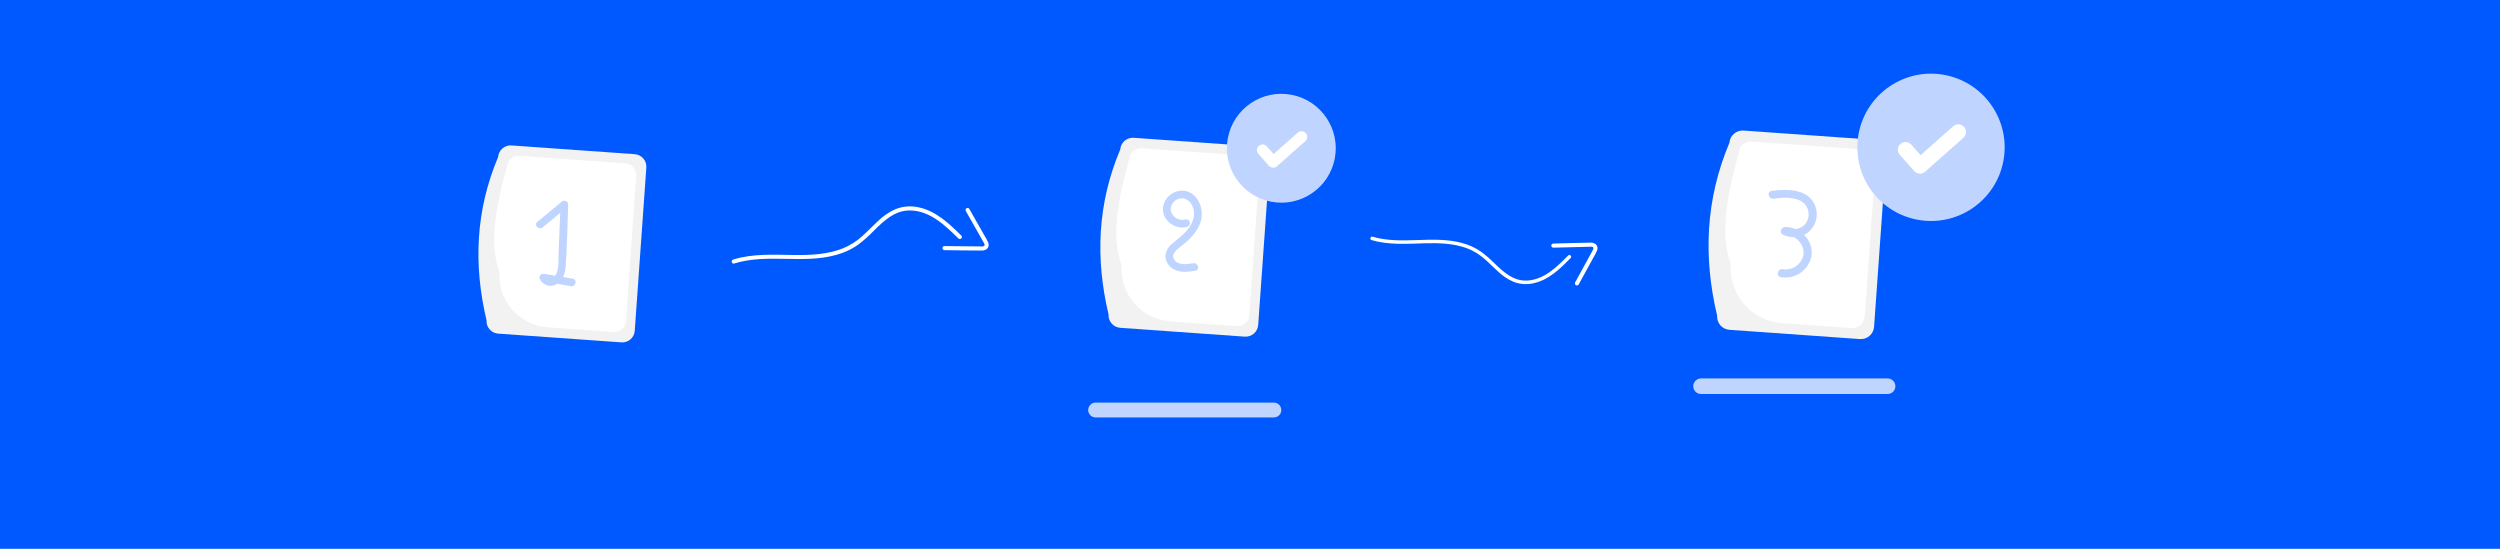 <?xml version="1.0" encoding="UTF-8"?> <svg xmlns="http://www.w3.org/2000/svg" width="533" height="117" viewBox="0 0 533 117" fill="none"><rect width="533" height="117" fill="#0058FF"></rect><path d="M292.623 50.462C298.833 52.29 305.418 50.113 311.661 51.792C313.096 52.162 314.456 52.776 315.682 53.608C316.73 54.378 317.715 55.228 318.629 56.152C320.526 57.974 322.586 59.884 325.395 59.82C329.094 59.736 331.893 56.946 334.321 54.482C334.391 54.409 334.487 54.367 334.587 54.366C334.688 54.364 334.785 54.402 334.858 54.472C334.93 54.542 334.972 54.638 334.974 54.739C334.976 54.839 334.938 54.937 334.868 55.009C332.636 57.273 330.223 59.661 327.009 60.375C325.567 60.718 324.055 60.615 322.673 60.081C321.474 59.556 320.374 58.828 319.424 57.928C318.417 57.032 317.488 56.053 316.467 55.173C315.401 54.233 314.179 53.487 312.856 52.97C309.99 51.878 306.863 51.789 303.832 51.867C300.027 51.964 296.138 52.284 292.435 51.195C291.968 51.057 292.155 50.321 292.627 50.462L292.623 50.462Z" fill="white"></path><path d="M335.81 60.229L337.934 56.35L338.962 54.473C339.144 54.139 339.332 53.808 339.509 53.47C339.618 53.264 339.858 52.891 339.621 52.7C339.459 52.57 339.147 52.604 338.956 52.607C338.571 52.611 338.187 52.626 337.803 52.635L335.64 52.689L331.169 52.801C331.055 52.801 330.945 52.757 330.863 52.676C330.782 52.596 330.735 52.486 330.733 52.372C330.732 52.257 330.775 52.147 330.854 52.064C330.934 51.981 331.042 51.933 331.157 51.93C333.751 51.865 336.349 51.77 338.945 51.734C339.397 51.684 339.852 51.801 340.223 52.064C340.406 52.24 340.529 52.47 340.573 52.721C340.618 52.971 340.583 53.229 340.474 53.458C340.226 54.021 339.94 54.565 339.617 55.088L338.695 56.775L336.571 60.654C336.511 60.749 336.417 60.817 336.308 60.844C336.2 60.872 336.085 60.856 335.987 60.801C335.89 60.746 335.817 60.656 335.784 60.548C335.752 60.441 335.761 60.326 335.812 60.226L335.81 60.229Z" fill="white"></path><path d="M103.73 68.282C100.92 56.483 101.389 44.861 106.199 33.475C106.25 32.771 106.578 32.115 107.112 31.652C107.645 31.19 108.341 30.957 109.045 31.006L135.332 32.871C136.036 32.922 136.692 33.251 137.154 33.784C137.617 34.318 137.849 35.013 137.8 35.717L135.329 70.525C135.279 71.229 134.95 71.885 134.417 72.348C133.883 72.811 133.188 73.043 132.483 72.993L106.202 71.128C105.497 71.078 104.84 70.75 104.377 70.216C103.913 69.683 103.68 68.987 103.73 68.282Z" fill="#F2F2F2"></path><path d="M106.49 57.913C104.243 52.098 105.68 44.102 108.078 35.536C108.125 34.876 108.432 34.262 108.932 33.828C109.432 33.394 110.083 33.177 110.743 33.223L133.334 34.826C133.994 34.873 134.608 35.18 135.042 35.68C135.475 36.179 135.693 36.831 135.647 37.491L133.449 68.463C133.402 69.123 133.095 69.737 132.595 70.171C132.096 70.605 131.444 70.823 130.784 70.777L116.79 69.784C113.851 69.572 111.116 68.203 109.186 65.978C107.255 63.752 106.285 60.852 106.49 57.913Z" fill="white"></path><path d="M122.131 59.43L120.062 59.074C120.379 58.324 120.563 57.523 120.604 56.71C120.93 52.353 120.964 47.956 121.138 43.59C121.133 43.431 121.083 43.276 120.992 43.144C120.901 43.013 120.775 42.91 120.627 42.849C120.48 42.788 120.318 42.771 120.161 42.8C120.003 42.829 119.858 42.903 119.742 43.012L114.543 47.319C113.732 47.99 114.894 49.142 115.699 48.475L119.431 45.384C119.317 48.245 119.203 51.105 119.088 53.965C119.034 55.336 119.201 57.004 118.639 58.295C118.562 58.47 118.462 58.633 118.341 58.779L116.049 58.385C115.5 58.291 114.802 58.749 115.043 59.391C115.174 59.706 115.367 59.991 115.612 60.229C115.857 60.467 116.147 60.652 116.466 60.773C116.785 60.895 117.125 60.95 117.466 60.936C117.807 60.921 118.141 60.837 118.448 60.689C118.567 60.637 118.681 60.576 118.791 60.507L121.704 61.008C122.726 61.183 123.169 59.608 122.131 59.43Z" fill="#BFD5FF"></path><path d="M366.093 67.301C363.118 54.808 363.614 42.503 368.708 30.448C368.762 29.702 369.109 29.008 369.674 28.518C370.239 28.028 370.975 27.782 371.721 27.834L399.555 29.809C400.301 29.863 400.995 30.211 401.485 30.776C401.975 31.341 402.221 32.077 402.169 32.823L399.554 69.676C399.5 70.422 399.153 71.116 398.588 71.606C398.023 72.096 397.287 72.342 396.541 72.29L368.707 70.315C367.961 70.261 367.267 69.913 366.777 69.348C366.287 68.783 366.041 68.047 366.093 67.301Z" fill="#F2F2F2"></path><path d="M369.013 56.321C366.632 50.165 368.155 41.699 370.695 32.629C370.745 31.93 371.071 31.28 371.6 30.821C372.129 30.362 372.818 30.132 373.517 30.181L397.436 31.878C398.135 31.928 398.785 32.253 399.244 32.782C399.703 33.311 399.934 34.001 399.885 34.7L397.558 67.494C397.507 68.193 397.182 68.843 396.653 69.302C396.124 69.761 395.434 69.991 394.736 69.942L379.919 68.891C376.807 68.667 373.911 67.218 371.867 64.861C369.822 62.505 368.796 59.434 369.013 56.321Z" fill="white"></path><path d="M384.628 50.068C384.946 49.92 385.247 49.737 385.526 49.524C386.268 48.912 386.816 48.099 387.104 47.182C387.393 46.265 387.409 45.284 387.151 44.358C386.029 40.235 381.097 40.21 377.691 40.706C376.592 40.866 377.059 42.536 378.152 42.376C380.447 42.042 384.049 41.771 385.279 44.278C385.56 44.867 385.66 45.526 385.566 46.172C385.473 46.817 385.189 47.421 384.752 47.905C384.229 48.43 383.54 48.757 382.803 48.831C382.089 48.521 381.314 48.377 380.536 48.409C379.734 48.446 379.284 49.614 380.099 50.022C380.817 50.38 381.608 50.567 382.41 50.568C383.076 50.889 383.633 51.4 384.01 52.037C384.387 52.673 384.567 53.406 384.529 54.145C384.375 55.162 383.823 56.077 382.994 56.687C382.166 57.297 381.129 57.553 380.111 57.399H380.09C379.002 57.181 378.537 58.849 379.63 59.069C381.096 59.345 382.613 59.028 383.845 58.186C385.077 57.344 385.925 56.048 386.201 54.581C386.216 54.502 386.229 54.422 386.241 54.342C386.311 53.555 386.202 52.761 385.923 52.021C385.644 51.281 385.201 50.614 384.628 50.068Z" fill="#BFD5FF"></path><path d="M236.339 67.017C233.502 55.101 233.974 43.366 238.833 31.868C238.884 31.156 239.215 30.494 239.754 30.027C240.293 29.559 240.995 29.325 241.707 29.375L268.251 31.258C268.963 31.309 269.625 31.641 270.092 32.179C270.559 32.718 270.794 33.42 270.744 34.132L268.248 69.279C268.197 69.99 267.866 70.652 267.327 71.119C266.788 71.587 266.086 71.821 265.374 71.772L238.832 69.889C238.121 69.838 237.459 69.507 236.992 68.968C236.525 68.43 236.29 67.728 236.339 67.017Z" fill="#F2F2F2"></path><path d="M239.129 56.544C236.859 50.672 238.31 42.597 240.732 33.947C240.779 33.28 241.09 32.66 241.594 32.222C242.099 31.785 242.757 31.565 243.423 31.612L266.239 33.23C266.905 33.278 267.525 33.589 267.963 34.093C268.401 34.598 268.621 35.255 268.574 35.922L266.354 67.2C266.306 67.866 265.996 68.486 265.492 68.924C264.987 69.361 264.329 69.581 263.663 69.534L249.531 68.532C246.563 68.318 243.801 66.936 241.851 64.689C239.901 62.441 238.922 59.512 239.129 56.544Z" fill="white"></path><path d="M253.16 40.805C252.59 40.642 251.992 40.605 251.407 40.695C250.822 40.785 250.263 41 249.769 41.326C249.275 41.652 248.857 42.081 248.544 42.584C248.231 43.087 248.03 43.651 247.955 44.239C247.655 46.957 250.578 49.102 253.109 48.363C253.314 48.299 253.486 48.158 253.588 47.97C253.691 47.782 253.717 47.561 253.66 47.355C253.603 47.148 253.468 46.972 253.283 46.863C253.099 46.754 252.879 46.721 252.671 46.77C250.816 47.312 248.837 45.309 249.903 43.518C250.145 43.086 250.513 42.738 250.958 42.52C251.403 42.301 251.904 42.224 252.394 42.297C252.81 42.413 253.193 42.624 253.513 42.914C253.833 43.204 254.08 43.565 254.235 43.968C255.145 46.019 254.063 48.101 252.632 49.592C251.814 50.443 250.855 51.103 249.974 51.882C249.545 52.205 249.189 52.615 248.929 53.085C248.669 53.555 248.51 54.074 248.462 54.609C248.485 55.21 248.673 55.794 249.004 56.297C249.335 56.8 249.797 57.202 250.34 57.461C251.748 58.185 253.35 57.955 254.847 57.714C255.893 57.545 255.449 55.954 254.408 56.121C253.098 56.332 251.137 56.652 250.307 55.282C249.595 54.112 251.06 53.085 251.858 52.463C253.863 50.9 255.892 48.877 256.193 46.221C256.437 44.047 255.331 41.558 253.16 40.805Z" fill="#BFD5FF"></path><path d="M156.535 56.178C163.633 53.972 171.232 56.358 178.37 54.322C180.011 53.873 181.563 53.144 182.957 52.168C184.146 51.266 185.262 50.273 186.295 49.197C188.442 47.073 190.774 44.843 193.999 44.868C198.247 44.9 201.508 48.055 204.34 50.842C204.74 51.235 205.356 50.619 204.956 50.225C202.355 47.665 199.544 44.964 195.84 44.2C194.179 43.831 192.446 43.975 190.868 44.612C189.499 45.234 188.249 46.089 187.173 47.139C186.032 48.185 184.981 49.324 183.825 50.353C182.618 51.451 181.228 52.328 179.718 52.945C176.446 54.248 172.857 54.408 169.377 54.367C165.009 54.32 160.536 54.022 156.304 55.337C155.77 55.503 155.998 56.344 156.538 56.178L156.535 56.178Z" fill="white"></path><path d="M205.899 44.967L208.081 48.813L209.134 50.675C209.322 51.005 209.515 51.334 209.698 51.669C209.81 51.874 210.055 52.244 209.821 52.438C209.616 52.538 209.384 52.575 209.158 52.541C208.774 52.541 208.389 52.534 208.004 52.53L205.839 52.508L201.367 52.463C201.251 52.463 201.141 52.509 201.059 52.591C200.977 52.672 200.931 52.783 200.931 52.899C200.931 53.014 200.977 53.125 201.059 53.207C201.141 53.289 201.251 53.335 201.367 53.335C203.963 53.361 206.561 53.416 209.157 53.414C209.611 53.456 210.064 53.331 210.431 53.063C210.612 52.884 210.732 52.653 210.774 52.402C210.816 52.151 210.778 51.894 210.665 51.666C210.41 51.107 210.115 50.567 209.784 50.049L208.834 48.374L206.652 44.528C206.591 44.435 206.496 44.369 206.387 44.343C206.279 44.318 206.164 44.335 206.068 44.392C205.972 44.448 205.901 44.539 205.869 44.646C205.838 44.753 205.849 44.868 205.9 44.968L205.899 44.967Z" fill="white"></path><path d="M271.59 89H233.588C233.168 89.001 232.765 88.836 232.467 88.54C232.169 88.243 232.001 87.841 232 87.421C231.999 87.001 232.164 86.598 232.46 86.3C232.756 86.002 233.159 85.834 233.578 85.833H271.586C271.794 85.832 272 85.873 272.192 85.952C272.385 86.031 272.56 86.147 272.707 86.293C272.855 86.44 272.972 86.614 273.052 86.806C273.132 86.998 273.174 87.204 273.174 87.412C273.175 87.619 273.135 87.825 273.056 88.018C272.977 88.21 272.861 88.385 272.714 88.532C272.568 88.68 272.393 88.797 272.202 88.877C272.01 88.958 271.804 88.999 271.596 89H271.59Z" fill="#BFD5FF"></path><path d="M402.47 84H362.628C362.195 83.992 361.782 83.814 361.478 83.505C361.173 83.196 361.002 82.781 361 82.347C360.998 81.914 361.166 81.496 361.467 81.185C361.769 80.874 362.18 80.692 362.614 80.68H402.47C402.903 80.689 403.316 80.866 403.621 81.175C403.925 81.484 404.096 81.9 404.098 82.333C404.1 82.767 403.932 83.184 403.631 83.495C403.329 83.807 402.918 83.988 402.484 84H402.47Z" fill="#BFD5FF"></path><path d="M270.963 42.999C277.255 44.222 283.347 40.113 284.57 33.821C285.793 27.529 281.684 21.438 275.392 20.215C269.1 18.991 263.008 23.101 261.785 29.392C260.562 35.684 264.671 41.776 270.963 42.999Z" fill="#BFD5FF"></path><path d="M271.204 35.733C270.948 35.683 270.714 35.552 270.539 35.358L270.531 35.347L268.25 32.774C268.054 32.531 267.959 32.222 267.985 31.912C268.011 31.601 268.157 31.312 268.39 31.105C268.624 30.899 268.929 30.79 269.24 30.802C269.552 30.815 269.847 30.947 270.064 31.171L271.54 32.838L276.677 28.288C276.917 28.075 277.233 27.966 277.554 27.986C277.874 28.006 278.174 28.152 278.387 28.392C278.6 28.633 278.709 28.948 278.689 29.269C278.67 29.589 278.524 29.889 278.284 30.102L272.242 35.452C272.102 35.575 271.936 35.664 271.756 35.712C271.577 35.761 271.388 35.767 271.206 35.731L271.204 35.733Z" fill="white"></path><path d="M408.694 46.826C417.207 48.481 425.45 42.921 427.105 34.408C428.76 25.894 423.2 17.651 414.686 15.996C406.173 14.341 397.93 19.901 396.275 28.415C394.62 36.928 400.18 45.171 408.694 46.826Z" fill="#BFD5FF"></path><path d="M409.02 36.994C408.673 36.927 408.358 36.749 408.121 36.487L408.107 36.472L405.022 32.997C404.734 32.671 404.587 32.244 404.614 31.811C404.64 31.377 404.838 30.971 405.164 30.683C405.489 30.395 405.916 30.248 406.35 30.275C406.783 30.301 407.189 30.499 407.477 30.825L409.474 33.077L416.425 26.922C416.586 26.779 416.774 26.669 416.977 26.598C417.181 26.528 417.397 26.498 417.612 26.511C417.827 26.524 418.037 26.579 418.231 26.674C418.424 26.768 418.597 26.9 418.74 27.061L418.697 27.101L418.741 27.06C418.884 27.221 418.994 27.409 419.064 27.612C419.135 27.816 419.164 28.031 419.151 28.246C419.138 28.461 419.083 28.672 418.988 28.865C418.894 29.059 418.762 29.232 418.6 29.374L410.423 36.615C410.234 36.782 410.01 36.903 409.766 36.968C409.523 37.034 409.267 37.043 409.02 36.994Z" fill="white"></path></svg> 
